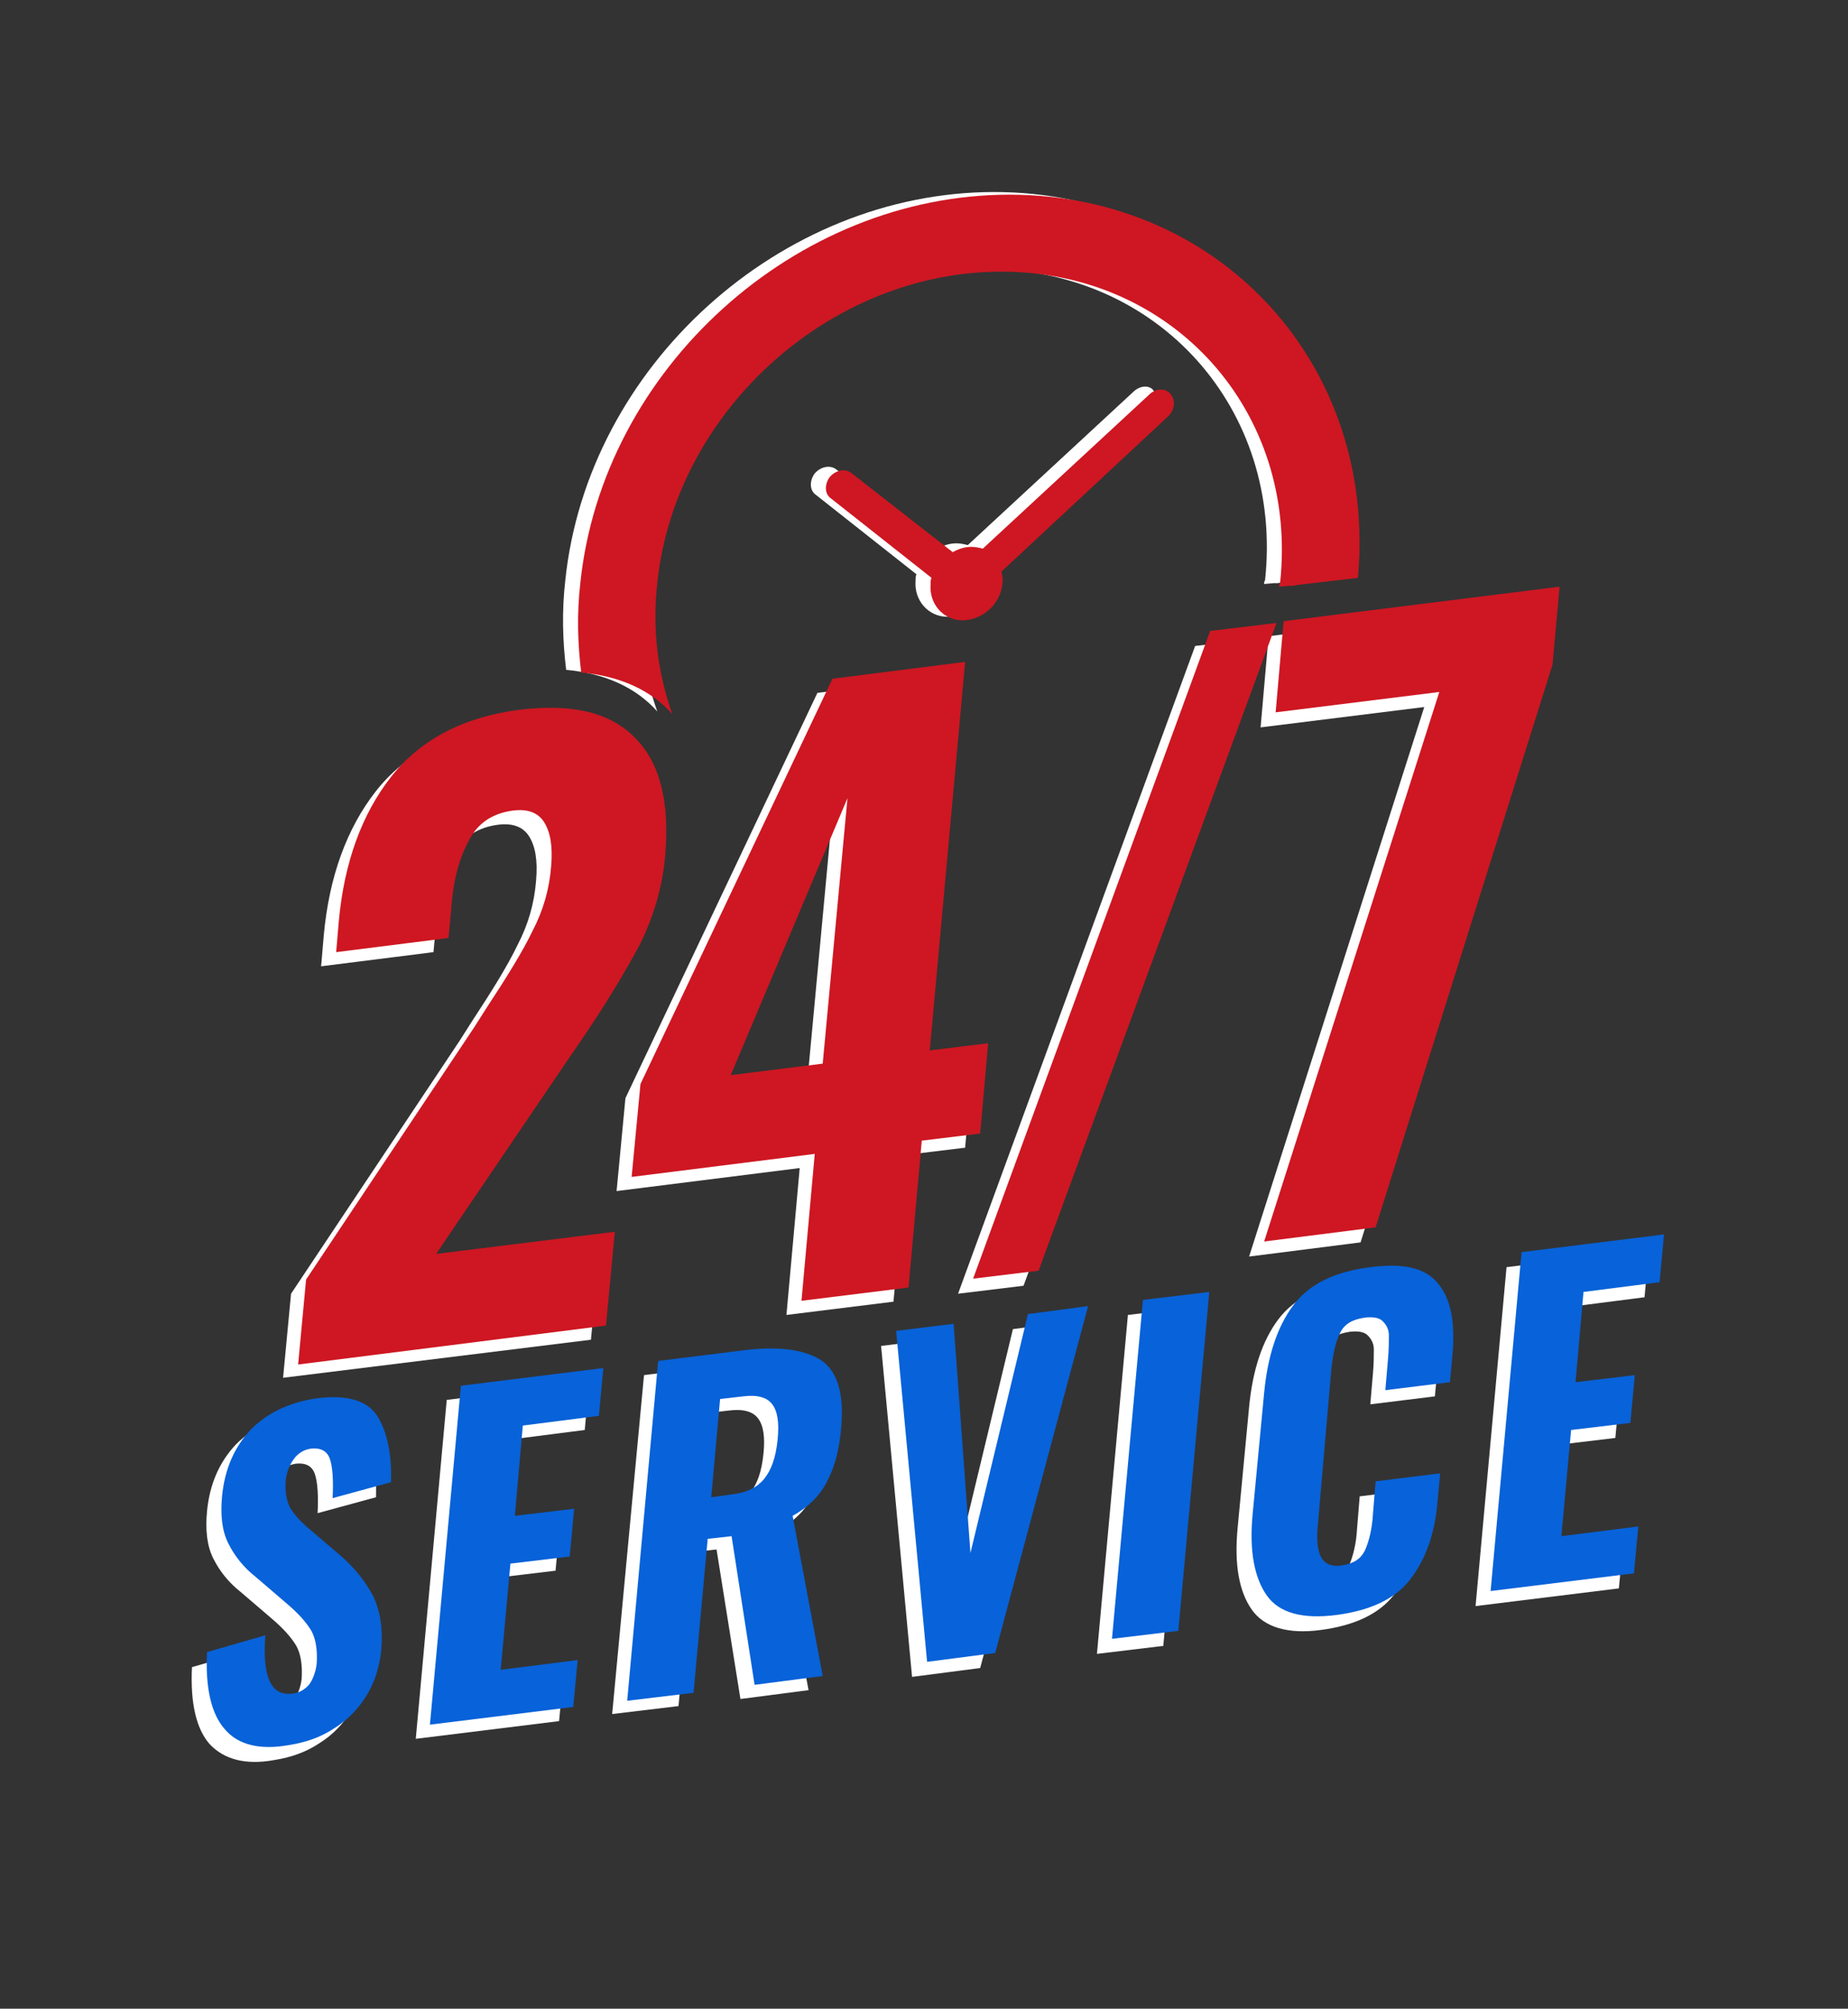 <?xml version="1.0" encoding="UTF-8"?>
<!-- Generator: Adobe Illustrator 28.1.0, SVG Export Plug-In . SVG Version: 6.00 Build 0)  -->
<svg xmlns="http://www.w3.org/2000/svg" xmlns:xlink="http://www.w3.org/1999/xlink" version="1.1" id="Layer_1" x="0px" y="0px" viewBox="0 0 208.9 227" style="enable-background:new 0 0 208.9 227;" xml:space="preserve">
<rect x="0" y="0" width="208.9" height="227" fill="#333333" stroke="none"/>
<style type="text/css">
	.st0{fill:#FFFFFF;}
	.st1{fill:#CE1722;}
	.st2{fill:#0862D9;}
</style>
<g>
	<g>
		<path class="st0" d="M128.2,44.2l-18.8,17.4c-0.4-0.1-0.8-0.2-1.3-0.2c-0.7,0-1.4,0.2-2.1,0.6l-11.4-8.9c-0.7-0.6-1.8-0.4-2.5,0.4    c-0.6,0.8-0.6,1.9,0.1,2.4l11.4,9c-0.1,0.2-0.1,0.4-0.1,0.7c-0.2,2.2,1.4,4.1,3.6,4.1s4.3-1.8,4.5-4.1c0.1-0.5,0-1-0.1-1.4    l18.8-17.4c0.7-0.7,0.8-1.8,0.2-2.5C130.1,43.5,129,43.5,128.2,44.2z M142.9,66l1.1-0.1c0.1,0,0.2,0,0.4,0s0.4-0.1,0.6-0.1    l6.8-0.8c2.2-23.9-15.4-43.3-39.4-43.3c-24.2,0-46,19.7-48.5,43.9c-0.4,3.5-0.3,6.8,0.1,10.1c4.4,0.4,7.9,2,10.3,4.7    c-1.6-4.5-2.3-9.5-1.7-14.8c2-19.4,19.5-35.2,38.9-35.2s33.6,15.8,31.5,35.2C142.9,65.7,142.9,65.8,142.9,66z"></path>
		<g>
			<path class="st0" d="M32.9,146.2l19-28.5l1.4-2.2c2.3-3.5,4.1-6.4,5.2-8.7c1.2-2.3,1.9-4.7,2.1-7.3c0.2-2.3-0.1-3.9-0.8-5     s-1.9-1.5-3.5-1.3c-2.3,0.3-4,1.4-5,3.4c-1.1,2-1.8,4.6-2,7.8l-0.3,3.2l-12.7,1.6l0.3-3.5c0.6-6.6,2.6-12.1,5.9-16.3     c3.3-4.2,8.2-6.8,14.6-7.6c5.9-0.7,10.2,0.3,13,3.2c2.8,2.8,3.9,7.2,3.4,13.2c-0.3,3.6-1.3,6.9-2.8,10c-1.6,3-3.9,6.9-7,11.4     l-1.1,1.6l-15,22.1l20.2-2.5l-1,10.6L32,155.7L32.9,146.2z"></path>
			<path class="st0" d="M90.4,132l-20.7,2.6l1-10.5l21.7-45.8l15-1.9l-4,43.9l6.6-0.8l-0.9,10.2l-6.6,0.8l-1.5,16.6l-12.1,1.5     L90.4,132z M91.3,121.8l2.8-30l-13.2,31.3L91.3,121.8z"></path>
			<path class="st0" d="M135.1,73l7.5-0.9l-26.9,73.2l-7.4,0.9L135.1,73z"></path>
			<path class="st0" d="M161,79.9l-18.5,2.3l0.9-10.3l31.2-3.9l-0.8,8.8l-20,63.6l-12.6,1.6L161,79.9z"></path>
		</g>
		<g>
			<path class="st0" d="M23.7,197.1c-1.5-1.7-2.2-4.6-2-8.7l6.6-1.9c-0.2,2.4,0,4.2,0.5,5.2c0.5,1.1,1.3,1.5,2.5,1.4     c0.9-0.1,1.5-0.5,2-1.1c0.4-0.6,0.7-1.4,0.8-2.3c0.1-1.5-0.1-2.8-0.6-3.7c-0.6-1-1.5-2-2.8-3.1l-3.5-3c-1.4-1.1-2.4-2.4-3.1-3.8     c-0.7-1.4-0.9-3.2-0.7-5.3c0.3-3.1,1.4-5.6,3.3-7.6c1.9-1.9,4.5-3.1,7.6-3.5c3.3-0.4,5.6,0.3,6.7,2.1c1.1,1.8,1.6,4.3,1.5,7.4     l-6.6,1.8c0.1-2,0-3.5-0.3-4.4s-1-1.3-2.1-1.2c-0.8,0.1-1.5,0.5-2,1.2s-0.8,1.5-0.9,2.4c-0.1,1.3,0.1,2.3,0.5,3.1     c0.5,0.8,1.2,1.6,2.3,2.5l3.4,2.9c1.6,1.4,2.8,2.9,3.7,4.6c0.8,1.7,1.1,3.7,0.9,6.1c-0.2,1.8-0.7,3.5-1.6,5     c-0.9,1.5-2.1,2.8-3.7,3.8c-1.5,1-3.2,1.6-5.1,1.9C27.7,199.5,25.3,198.8,23.7,197.1z"></path>
			<path class="st0" d="M50.5,158.2l16.1-2l-0.5,5.4l-8.6,1.1l-0.9,10.2l6.7-0.8l-0.5,5.4l-6.7,0.8l-1.1,12l8.7-1.1l-0.5,5.3     l-16.2,2L50.5,158.2z"></path>
			<path class="st0" d="M72.8,155.4l9.6-1.2c4-0.5,6.9-0.1,8.8,1.1c1.9,1.3,2.6,3.8,2.3,7.5c-0.2,2.5-0.7,4.5-1.6,6.2     c-0.8,1.6-2.1,2.9-3.9,3.9l3.4,18.1l-7.7,1L81,175.1l-2.7,0.3l-1.6,17.4l-7.5,0.9L72.8,155.4z M81,170.5c1.8-0.2,3-0.8,3.8-1.8     s1.3-2.4,1.5-4.4c0.2-1.9,0-3.2-0.6-4s-1.7-1.1-3.3-0.9l-2.6,0.3l-1,11.1L81,170.5z"></path>
			<path class="st0" d="M99.6,152.1l6.5-0.8l1.9,25.9l6.5-27l6.8-0.9l-10.5,39.2l-7.7,1L99.6,152.1z"></path>
			<path class="st0" d="M127.5,148.6l7.5-0.9l-3.5,38.3l-7.5,0.9L127.5,148.6z"></path>
			<path class="st0" d="M141.5,181.9c-1.4-2-2-5-1.6-9.2l1.3-13.7c0.4-4.2,1.5-7.5,3.3-9.9s4.7-3.8,8.7-4.3c3.8-0.5,6.3,0.1,7.7,1.9     c1.4,1.7,1.9,4.3,1.6,7.9l-0.3,3.2l-7.3,0.9l0.3-3.5c0.1-1.1,0.1-2,0.1-2.7s-0.3-1.2-0.7-1.6c-0.4-0.4-1.1-0.5-2-0.4     c-1.4,0.2-2.3,0.7-2.8,1.7s-0.8,2.3-1,4.1l-1.6,17.4c-0.2,1.8-0.1,3.1,0.3,3.9c0.4,0.8,1.2,1.2,2.4,1c1.3-0.2,2.1-0.7,2.6-1.7     c0.4-0.9,0.8-2.3,0.9-4.1l0.3-3.7l7.3-0.9l-0.3,3.2c-0.3,3.7-1.4,6.6-3.1,8.8c-1.7,2.2-4.5,3.5-8.3,4     C145.6,184.7,142.9,183.9,141.5,181.9z"></path>
			<path class="st0" d="M170.3,143.2l16.1-2l-0.5,5.4l-8.6,1.1l-0.9,10.2l6.7-0.8l-0.5,5.4l-6.7,0.8l-1.1,12l8.7-1.1l-0.5,5.3     l-16.2,2L170.3,143.2z"></path>
		</g>
	</g>
	<g>
		<path class="st1" d="M129.9,44.6L111.1,62c-0.4-0.1-0.8-0.2-1.3-0.2c-0.7,0-1.4,0.2-2.1,0.6l-11.4-8.9c-0.7-0.6-1.8-0.4-2.5,0.4    c-0.6,0.8-0.6,1.9,0.1,2.4l11.4,9c-0.1,0.2-0.1,0.4-0.1,0.7c-0.2,2.2,1.4,4.1,3.6,4.1s4.3-1.8,4.5-4.1c0.1-0.5,0-1-0.1-1.4    L132.1,47c0.7-0.7,0.8-1.8,0.2-2.5S130.6,43.9,129.9,44.6z M144.6,66.3l1.1-0.1c0.1,0,0.2,0,0.4,0s0.4-0.1,0.6-0.1l6.8-0.8    c2.2-23.9-15.4-43.3-39.4-43.3c-24.2,0-46,19.7-48.5,43.9c-0.4,3.5-0.3,6.8,0.1,10.1c4.4,0.4,7.9,2,10.3,4.7    c-1.6-4.5-2.3-9.5-1.7-14.8c2-19.4,19.5-35.2,38.9-35.2s33.6,15.8,31.5,35.2C144.6,66,144.6,66.2,144.6,66.3z"></path>
		<g>
			<path class="st1" d="M34.6,144.6l19-28.5l1.4-2.2c2.3-3.5,4.1-6.4,5.2-8.7c1.2-2.3,1.9-4.7,2.1-7.3c0.2-2.3-0.1-3.9-0.8-5     s-1.9-1.5-3.5-1.3c-2.3,0.3-4,1.4-5,3.4c-1.1,2-1.8,4.6-2,7.8l-0.3,3.2L38,107.6l0.3-3.5c0.6-6.6,2.6-12.1,5.9-16.3     c3.3-4.2,8.2-6.8,14.6-7.6c5.9-0.7,10.2,0.3,13,3.2c2.8,2.8,3.9,7.2,3.4,13.2c-0.3,3.6-1.3,6.9-2.8,10c-1.6,3-3.9,6.9-7,11.4     l-1.1,1.6l-15,22.1l20.2-2.5l-1,10.6l-34.8,4.4L34.6,144.6z"></path>
			<path class="st1" d="M92.1,130.4L71.4,133l1-10.5l21.7-45.8l15-1.9l-4,43.9l6.6-0.8l-0.9,10.2l-6.6,0.8l-1.5,16.6L90.6,147     L92.1,130.4z M93,120.2l2.8-30l-13.2,31.3L93,120.2z"></path>
			<path class="st1" d="M136.8,71.3l7.5-0.9l-26.9,73.2l-7.4,0.9L136.8,71.3z"></path>
			<path class="st1" d="M162.7,78.2l-18.5,2.3l0.9-10.3l31.2-3.9l-0.8,8.8l-20,63.6l-12.6,1.6L162.7,78.2z"></path>
		</g>
		<g>
			<path class="st2" d="M25.4,195.4c-1.5-1.7-2.2-4.6-2-8.7l6.6-1.9c-0.2,2.4,0,4.2,0.5,5.2c0.5,1.1,1.3,1.5,2.5,1.4     c0.9-0.1,1.5-0.5,2-1.1c0.4-0.6,0.7-1.4,0.8-2.3c0.1-1.5-0.1-2.8-0.6-3.7c-0.6-1-1.5-2-2.8-3.1l-3.5-3c-1.4-1.1-2.4-2.4-3.1-3.8     c-0.7-1.4-0.9-3.2-0.7-5.3c0.3-3.1,1.4-5.6,3.3-7.6c1.9-1.9,4.5-3.1,7.6-3.5c3.3-0.4,5.6,0.3,6.7,2.1c1.1,1.8,1.6,4.3,1.5,7.4     l-6.6,1.8c0.1-2,0-3.5-0.3-4.4s-1-1.3-2.1-1.2c-0.8,0.1-1.5,0.5-2,1.2s-0.8,1.5-0.9,2.4c-0.1,1.3,0.1,2.3,0.5,3.1     c0.5,0.8,1.2,1.6,2.3,2.5l3.4,2.9c1.6,1.4,2.8,2.9,3.7,4.6c0.8,1.7,1.1,3.7,0.9,6.1c-0.2,1.8-0.7,3.5-1.6,5     c-0.9,1.5-2.1,2.8-3.7,3.8c-1.5,1-3.2,1.6-5.1,1.9C29.4,197.8,26.9,197.2,25.4,195.4z"></path>
			<path class="st2" d="M52.1,156.6l16.1-2l-0.5,5.4l-8.6,1.1l-0.9,10.2l6.7-0.8l-0.5,5.4l-6.7,0.8l-1.1,12l8.7-1.1l-0.5,5.3     l-16.2,2L52.1,156.6z"></path>
			<path class="st2" d="M74.4,153.8l9.6-1.2c4-0.5,6.9-0.1,8.8,1.1c1.9,1.3,2.6,3.8,2.3,7.5c-0.2,2.5-0.7,4.5-1.6,6.2     c-0.8,1.6-2.1,2.9-3.9,3.9l3.4,18.1l-7.7,1l-2.6-16.8l-2.7,0.3l-1.6,17.4l-7.5,0.9L74.4,153.8z M82.6,168.9     c1.8-0.2,3-0.8,3.8-1.8s1.3-2.4,1.5-4.4c0.2-1.9,0-3.2-0.6-4s-1.7-1.1-3.3-0.9l-2.6,0.3l-1,11.1L82.6,168.9z"></path>
			<path class="st2" d="M101.3,150.4l6.5-0.8l1.9,25.9l6.5-27l6.8-0.9l-10.5,39.2l-7.7,1L101.3,150.4z"></path>
			<path class="st2" d="M129.2,146.9l7.5-0.9l-3.5,38.3l-7.5,0.9L129.2,146.9z"></path>
			<path class="st2" d="M143.2,180.3c-1.4-2-2-5-1.6-9.2l1.3-13.7c0.4-4.2,1.5-7.5,3.3-9.9s4.7-3.8,8.7-4.3c3.8-0.5,6.3,0.1,7.7,1.9     c1.4,1.7,1.9,4.3,1.6,7.9l-0.3,3.2l-7.3,0.9l0.3-3.5c0.1-1.1,0.1-2,0.1-2.7s-0.3-1.2-0.7-1.6c-0.4-0.4-1.1-0.5-2-0.4     c-1.4,0.2-2.3,0.7-2.8,1.7s-0.8,2.3-1,4.1L149,172c-0.2,1.8-0.1,3.1,0.3,3.9c0.4,0.8,1.2,1.2,2.4,1c1.3-0.2,2.1-0.7,2.6-1.7     c0.4-0.9,0.8-2.3,0.9-4.1l0.3-3.7l7.3-0.9l-0.3,3.2c-0.3,3.7-1.4,6.6-3.1,8.8c-1.7,2.2-4.5,3.5-8.3,4     C147.3,183,144.6,182.3,143.2,180.3z"></path>
			<path class="st2" d="M172,141.5l16.1-2l-0.5,5.4L179,146l-0.9,10.2l6.7-0.8l-0.5,5.4l-6.7,0.8l-1.1,12l8.7-1.1l-0.5,5.3l-16.2,2     L172,141.5z"></path>
		</g>
	</g>
</g>
</svg>
